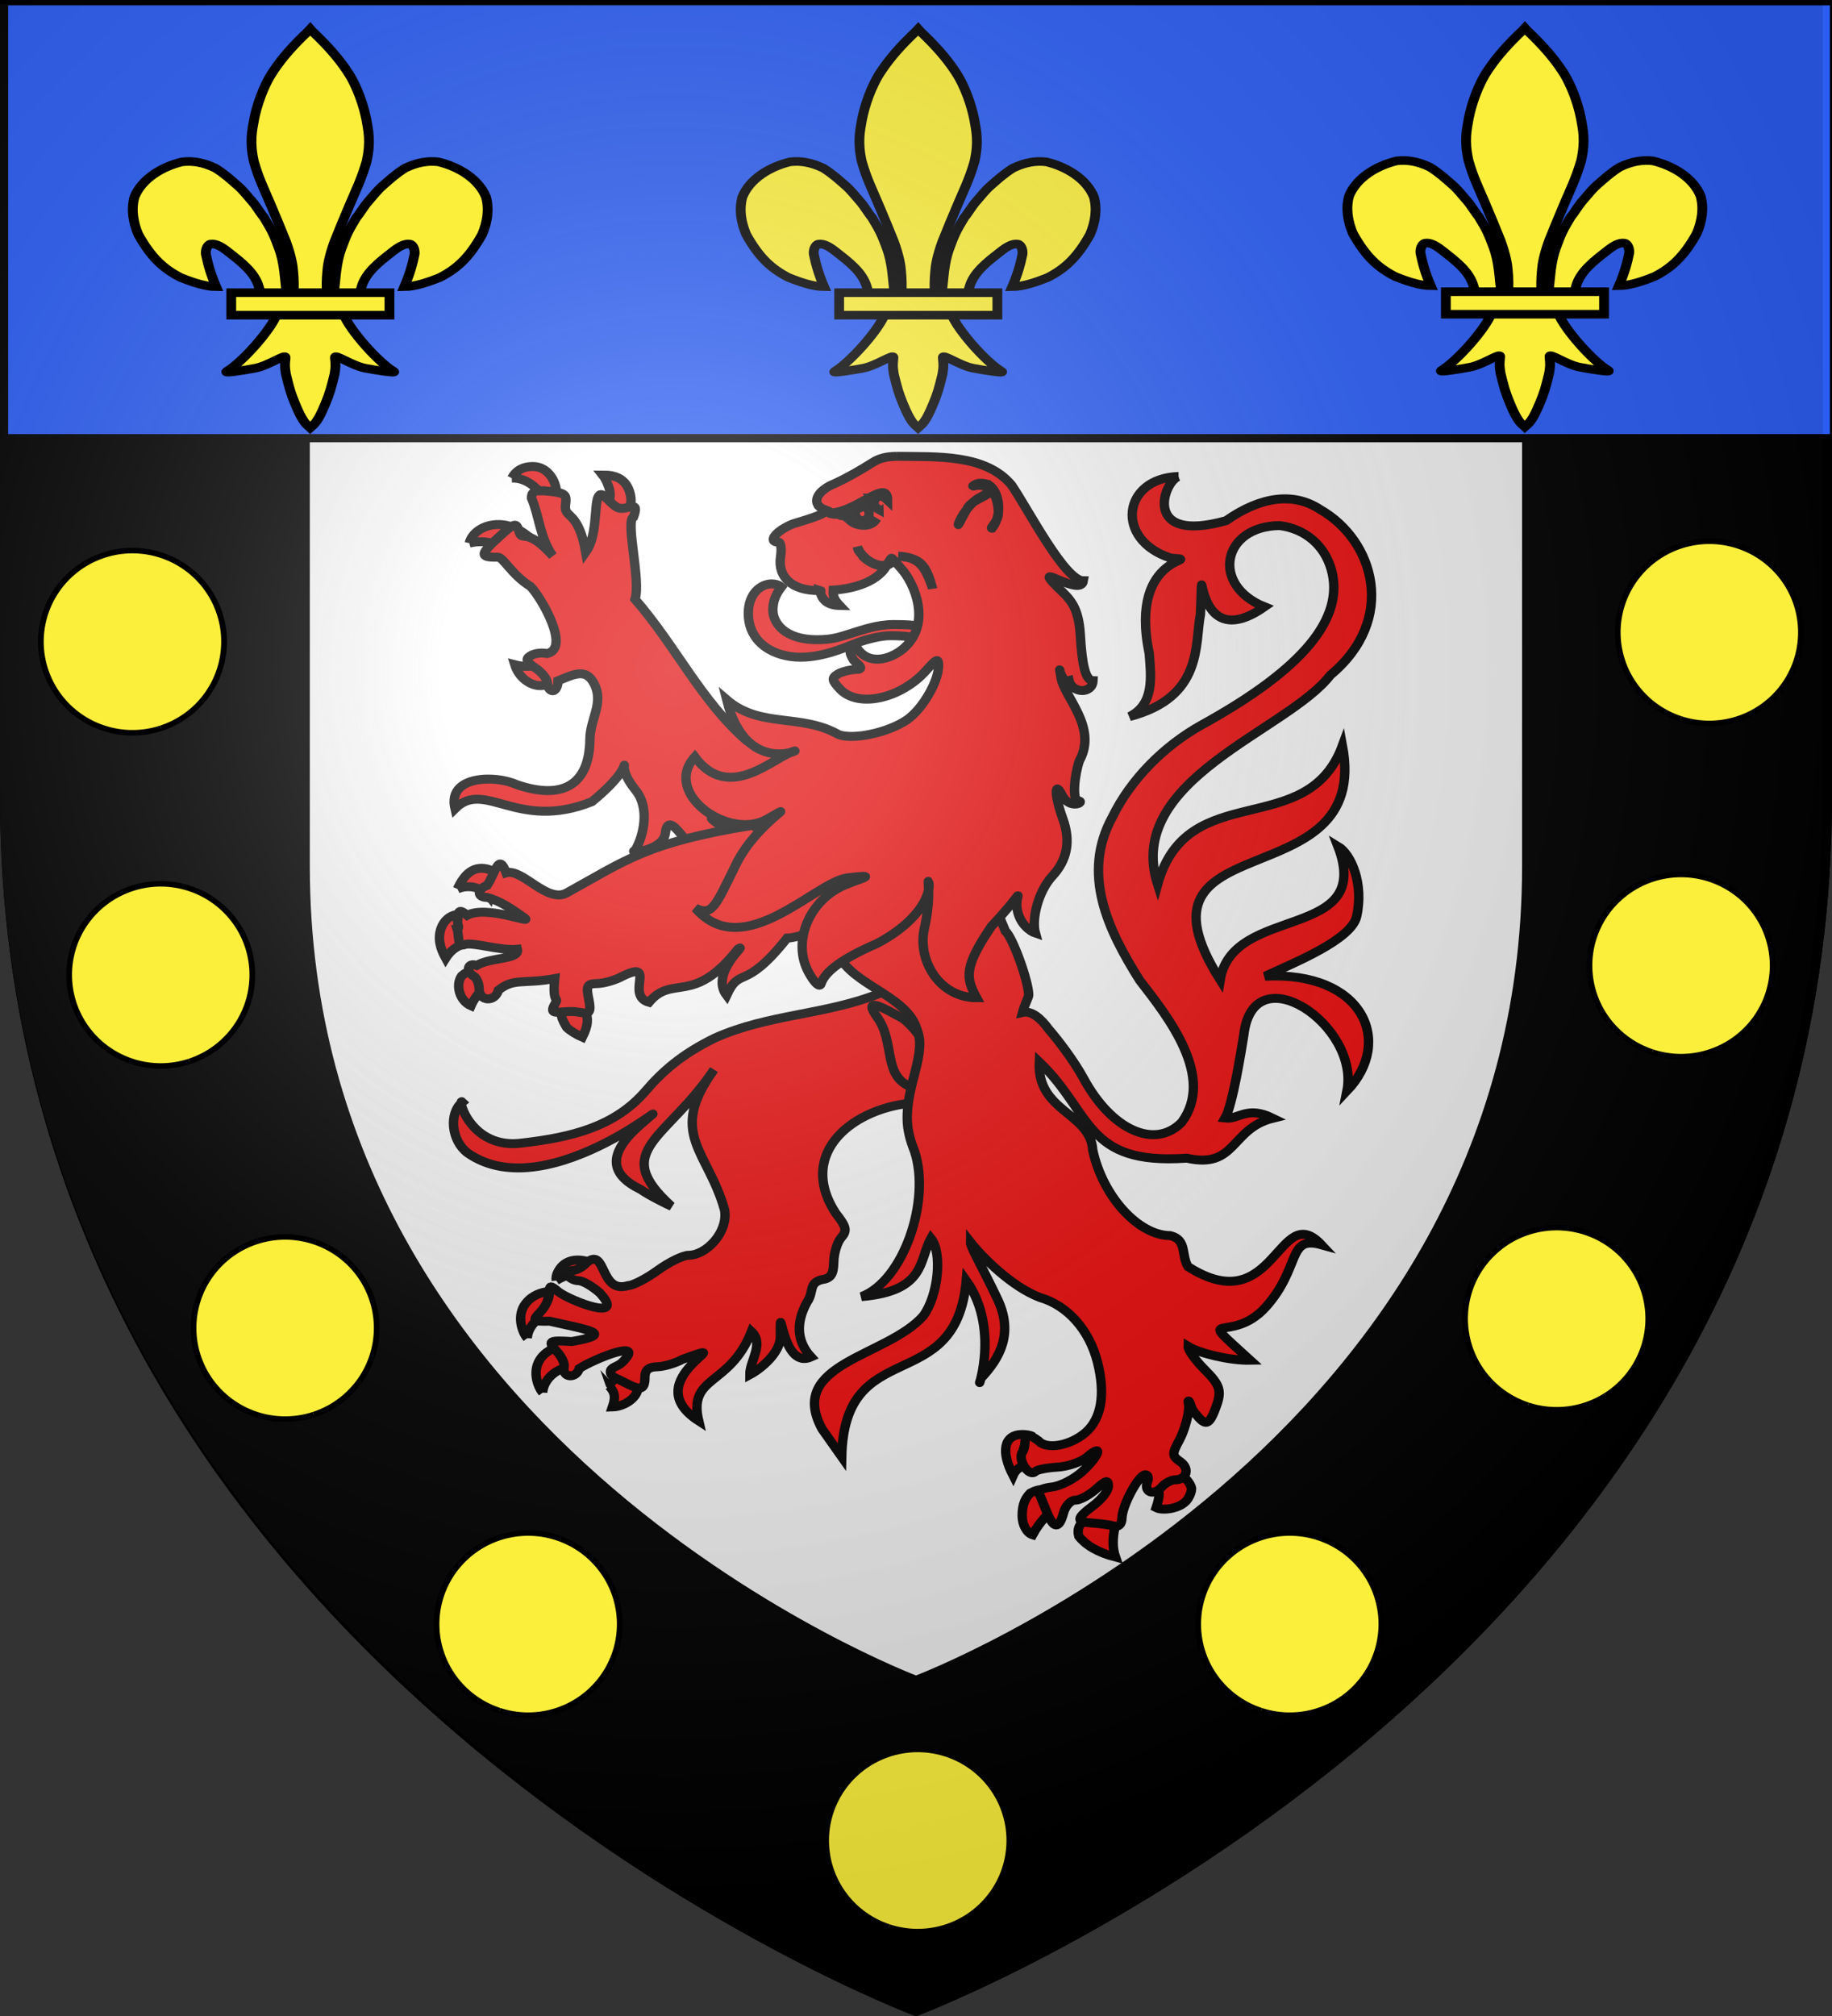 <svg xmlns="http://www.w3.org/2000/svg" xmlns:xlink="http://www.w3.org/1999/xlink" height="660" width="600" version="1.0"><rect width="100%" height="100%" fill="#333333" stroke="none"/><defs><radialGradient xlink:href="#a" id="f" gradientUnits="userSpaceOnUse" gradientTransform="matrix(1.353 0 0 1.349 -77.63 -85.747)" cx="221.445" cy="226.331" fx="221.445" fy="226.331" r="300"/><radialGradient r="300" fy="226.331" fx="221.445" cy="226.331" cx="221.445" gradientTransform="matrix(1.353 0 0 1.349 -77.63 -85.747)" gradientUnits="userSpaceOnUse" id="g" xlink:href="#e"/><linearGradient id="a"><stop style="stop-color:white;stop-opacity:.314" offset="0"/><stop offset=".19" style="stop-color:white;stop-opacity:.251"/><stop style="stop-color:#6b6b6b;stop-opacity:.125" offset=".6"/><stop style="stop-color:black;stop-opacity:.125" offset="1"/></linearGradient><linearGradient id="e"><stop offset="0" style="stop-color:white;stop-opacity:.314"/><stop style="stop-color:white;stop-opacity:.251" offset=".19"/><stop offset=".6" style="stop-color:#6b6b6b;stop-opacity:.125"/><stop offset="1" style="stop-color:black;stop-opacity:.125"/></linearGradient><g id="c"><path transform="rotate(18 3.157 -.5)" d="M0 0v1h.5L0 0z" id="b"/><use height="540" width="810" transform="scale(-1 1)" xlink:href="#b"/></g><g id="d"><use height="540" width="810" transform="rotate(72)" xlink:href="#c"/><use height="540" width="810" transform="rotate(144)" xlink:href="#c"/></g></defs><g style="display:inline"><path style="fill:#fff;fill-opacity:1;fill-rule:evenodd;stroke:none;stroke-width:1px;stroke-linecap:butt;stroke-linejoin:miter;stroke-opacity:1" d="M300 658.5s298.5-112.32 298.5-397.772V2.176H1.5v258.552C1.5 546.18 300 658.5 300 658.5z"/></g><g style="display:inline"><path d="M300 658.5s298.5-112.32 298.5-397.772V2.176H1.5v258.552C1.5 546.18 300 658.5 300 658.5z" style="opacity:1;fill:url(#f);fill-opacity:1;fill-rule:evenodd;stroke:none;stroke-width:1px;stroke-linecap:butt;stroke-linejoin:miter;stroke-opacity:1"/></g><g style="display:inline"><path d="M300 658.5S1.5 546.18 1.5 260.728V2.176h597v258.552C598.5 546.18 300 658.5 300 658.5z" style="opacity:1;fill:none;fill-opacity:1;fill-rule:evenodd;stroke:#000;stroke-width:3;stroke-linecap:butt;stroke-linejoin:miter;stroke-miterlimit:4;stroke-dasharray:none;stroke-opacity:1"/></g><path style="fill:#000;fill-opacity:1;fill-rule:evenodd;stroke:#000;stroke-width:3;stroke-linecap:butt;stroke-linejoin:miter;stroke-miterlimit:4;stroke-dasharray:none;stroke-opacity:1;display:inline" d="M1.5 2.187V260.72C1.5 546.17 300 658.5 300 658.5s298.5-112.33 298.5-397.781V2.187H1.5zm98.469 108.157H500v173.25c0 191.277-200 266.531-200 266.531S99.969 474.871 99.969 283.594v-173.25z"/><path style="fill:#fcef3c;fill-opacity:1;stroke:#000;stroke-width:3;stroke-miterlimit:4;stroke-dasharray:none;stroke-opacity:1" d="M960.247 127.106a39.845 40.967 0 1 1 .065.022" transform="translate(-670.726 -29.194)"/><path style="fill:#fcef3c;fill-opacity:1;stroke:#000;stroke-width:3;stroke-miterlimit:4;stroke-dasharray:none;stroke-opacity:1" d="M960.247 127.106a39.845 40.967 0 1 1 .065.022" transform="translate(-914.744 -26.878)"/><path style="fill:#fcef3c;fill-opacity:1;stroke:#000;stroke-width:2.5;stroke-miterlimit:4;stroke-dasharray:none;stroke-opacity:1" d="M960.247 127.106a39.845 40.967 0 1 1 .065.022" transform="translate(-428.36 -25.756)"/><path style="fill:#fcef3c;fill-opacity:1;stroke:#000;stroke-width:2.5;stroke-miterlimit:4;stroke-dasharray:none;stroke-opacity:1" id="h" d="M960.247 127.106a39.845 40.967 0 1 1 .065.022" transform="matrix(.753 0 0 .728 -431.905 538.341)"/><g style="fill:#e20909;stroke:#000;stroke-width:4.393;stroke-miterlimit:4;stroke-dasharray:none;stroke-opacity:1"><path d="M691.985 447.176c-2.675-3.377-5.029-11.313-.734-17.046 3.163-4.22 7.444-5.496 11.002-5.953-1.194 4.881-.21 7.977.623 10.802-5.725 1.208-10.621 6.607-10.89 12.197M698.335 392.162c-.153-1.266-.044-3.225 1.682-5.799 3.778-5.637 11.159-5.055 16.598-1.986-1.433 1.459-3.57 4.508-3.927 6.787-4.76-3.258-9.715-2.048-14.353.998M684.759 420.452c-2.675-3.377-5.03-11.313-.734-17.046 3.162-4.22 7.444-5.496 11.002-5.953-1.194 4.88-.21 7.977.623 10.802-5.725 1.208-10.622 6.607-10.891 12.197M730.018 438.404c-4.189 0-6.872 5.607-6.883 5.562 2.274 2.52 3.342 4.819 1.564 10.23 5.984-.188 12.491-5.123 11.878-10.23 0 0-2.333-5.562-6.559-5.562" style="fill:#e20909;fill-opacity:1;stroke:#000;stroke-width:4.393;stroke-miterlimit:4;stroke-dasharray:none;stroke-opacity:1;display:inline" transform="matrix(.699 0 0 .667 -305.967 157.66)"/><path d="M863.669 245.919c-2.92.188-6.805 1.772-13.45 5.147-25.3 10.75-52.587 10.246-77.584 22.07-15.625 7.963-24.708 16.56-32.38 25.925-14.372 17.54-34.557 22.75-57.693 25.564-24.614 3.611-30.896-22.974-28.17-20.062-6.526 5.433-5.206 18.946 2.41 24.955 38.918 28.634 106.724-37.26 81.238-14.115-16.13 14.648-14.56 24.725 0 32.13 3.627 2.78 13.574 7.874 14.227 8.11-29.042-27.605-2.213-32.286 19.979-66.989-21.905 31.773-2.793 39.603 4.975 68.86 1.794 10.845-8.516 22.226-16.87 22.226-2.554 0-9.084 3.33-14.459 7.409s-11.633 7.448-13.916 7.486c-13.453 4.317-10.067-19.498-19.512-11.152-1.691 2.044-4.643 3.744-6.608 3.744-1.966 0-2.867 1.123-2.022 2.495.846 1.373 3.075 2.496 4.976 2.496 1.9 0 6.385 2.69 9.95 6.004 12.745 14.602-13.444 4.062-19.28-.467-3.942-3.45-4.353-3.426-4.353.701 0 2.507-1.918 6.597-4.198 9.125-3.95 4.378-3.745 4.655 4.354 4.523 17.155 4.13 31.691 6.134 10.34 9.982-10.794-.711-11.55-.204-7.075 4.757 2.321 2.573 3.897 6.082 3.498 7.798-1.208 5.196 5.724 5.884 7.075.702 7.69-5.136 31.66-15.033 20.135-3.041-2.246 2.328-5.676 2.359-5.52 4.757.155 2.398 2.662 2.917 6.141 4.835 7.495 4.13 10.029 4.696 10.029-2.418 0-3.333 1.745-4.93 5.597-4.99 3.079-.05 8.396-1.627 11.817-3.588 30.871-11.79-22.526 9.63 7.774 30.18-5.066-22.603 14.437-16.622 24.721-43.905 6.084 6.01-.824 14.394-.777 21.211 5.602-3.123 13.929-10.69 14.304-18.092-.12-23.666.098 16.083 14.382 9.358-6.114-6.93-7.626-16.003-1.866-26.904 3.387-5.105.6-9.151 6.686-10.996 4.46-.635 5.71-2.472 5.83-8.735.084-4.35 1.657-9.705 3.499-11.931 2.865-3.463 2.476-5.237-2.643-12.088-18.542-30.058 9.024-52.25 37.626-54.121 12.505 0 12.957-.235 9.018-4.601-5.124-5.68-5.287-10.012-.389-15.441 4.54-5.032.628-13.097-7.774-26.749-4.878-7.927-6.102-6.063-6.219-8.11-.116-2.047 3.947.13 5.753-.078 5.26-.605 5.448-.301 1.01-2.886-1.415-.824-2.834-1.204-4.586-1.091z" style="fill:#e20909;fill-opacity:1;stroke:#000;stroke-width:4.393;stroke-miterlimit:4;stroke-dasharray:none;stroke-opacity:1;display:inline" transform="matrix(.699 0 0 .667 -305.967 157.66)"/><path d="M848.775 262.974c8.57 12.486 2.244 29.33 16.547 34.454 6.048 2.168 6.533-8.683 5.024-22.12-1.952-4.098-7.756-11.054-10.863-12.52-3.108-1.465-19.277-12.3-10.708.185zM867.666 70.827c-2.291-.367-4.987-.663-11.219-.663-7.712 0-14.75 2.703-20.108 4.416-5.37 1.717-8.373 3.039-15.926 3.039-14.79 0-20.56-8.082-20.56-14.594 0-4.28 1.355-7.718 3.955-11.256-1.221-1.105-2.903-1.557-4.516-1.557-5.088 0-10.936 4.787-10.936 14.406 0 14.761 12.313 21.593 24.441 21.593 11.111 0 21.707-5.17 26.426-7.031 4.733-1.845 11.35-3.538 15.481-3.538 7.404 0 10.098.607 13.385 1.465.06-.387.136-1.122.136-1.752 0-1.977-.249-3.295-.56-4.528M722.88 2.463c-.842-2.374-1.596-4.16-2.765-5.692 6.036-.05 10.405 1.992 12.344 7.464 1.882 5.314.645 9.179-1.678 11.887-3.257-2.67-5.504-3.888-8.496-4.391 1.704-3.132 1.566-6.526.595-9.268M677.474-1.688c2.253-4.065 5.586-5.714 9.884-5.714 6.446 0 10.427 6.02 11.07 11.886-2.996.156-4.849.835-6.723 2.1-2.433-3.617-7.822-8.696-14.23-8.272M657.601 30.201c1.15-4.91 6.595-9.222 13.85-9.116 5.823.085 10.362 3.027 13.085 5.18-5.581 1.123-9.048 4.067-10.464 6.767-3.814-2.678-9.643-4.59-16.47-2.83M693.501 87.972c1.696 2.623 2.58 4.252 7.765 6.9-1.792 2.07-7.268 6.405-12.633 5.02-4.098-1.056-8.087-4.604-9.702-10 7.125 1.928 11.224.017 14.57-1.92" style="fill:#e20909;fill-opacity:1;stroke:#000;stroke-width:4.393;stroke-miterlimit:4;stroke-dasharray:none;stroke-opacity:1;display:inline" transform="matrix(.699 0 0 .667 -305.967 157.66)"/><path d="M691.113 4.491c-3.397.022-4.353 1.071-4.353 3.588 3.595 8.784 3.91 19.505 9.95 28.386-12.735-14.85-14.279-6.327-15.858-12.166-1.165-4.306-1.992-4.083-8.94 2.496-9.304 8.808-9.742 10.483-1.089 10.294 2.828-.062 6.336 8.44 15.495 14.407 4.98 5.393 18.969 30.431 7.672 32.93-2.334-.613-5.757-.152-7.619 1.013-2.67 1.672-2.16 2.964 2.255 6.083 3.078 2.175 5.597 5.506 5.597 7.487 0 1.98 1.12 3.665 2.488 3.665 1.368 0 2.487-2.211 2.487-4.913 7.49-3.145 13.132-6.503 17.026 1.715 4.465 9.426-2.004 16.916-2.1 27.061-.206 22.048-12.477 30.07-34.438 22.148-9.71-4.694-32.524-4.585-28.764 11.853 13.966-14.59 29.205 11.27 64.133-3.423 26.584-22.815 7.094-22.859 20.41-5.748 6.703 8.614 4.057 21.84-.093 29.618-4.533 1.717 13.107.576 14.125-8.515.65-5.816 3.144-4.887 7.23.546 3.85 5.122 4.603 4.258 14.692 2.262 6.173-1.222 10.418-1.034 10.65-3.198.234-2.164-1.285 1.55-9.717-5.459-10.91-9.069 52.366 32.623 58.918-2.627 3.955-21.415-8.206-28.902-36.684-33.324-.31-1.774.48 1.918-7.308-3.743-21.209-19.519-33.218-46.63-52.008-69.172 2.826-9.065-4.679-38.76-.7-40.396 3.232-9.48-3.536-2.257-7.774-4.757-4.238-2.5-7.27-9.167-8.94-4.757s-.318 18.987-5.675 26.826c-3.529-21.064-10.31-16.295-9.484-23.161.603-5.016.274-5.819-7.308-6.707-1.725-.202-3.143-.319-4.276-.312zM652.57 212.453c-4.071.236-6.996 3.236-8.204 6.893-1.635 4.954-.408 9.728 2.176 14.6 2.957-4.933 6.476-6.32 8.5-6.843 2.438-3.4 2.797-11.87-2.471-14.65M652.068 199.94c.562-1.3 1.511-3.348 2.954-5.331 5.06-6.958 11.572-5.431 17.13-1.318-2.898 3.586-4.43 6.943-5.152 10.35-2.642-3.486-8.626-6.502-14.932-3.702M661.308 240.925c-3.502-1.806-6.331.869-7.324 1.748-2.954 4.547-.884 12.224 4.399 14.62 1.288-3.13 3.49-6.134 5.446-7.98.69-3.86-.002-7.089-2.521-8.388M703.288 257.245c-4.826 2.453-1.755 7.643-.031 10.67 1.574 1.634 4.74 3.652 7.312 4.81 2.994-6.306 2.642-8.915 1.645-12.62-3.05-3.32-6.095-4.298-8.926-2.86M924.746 494.841c-1.123.2-2.708.713-4.293 1.645-2.124 2.259-3.797 5.175-3.797 11.056 0 4.644 2.263 8.582 4.885 9.41 3.504-6.705 7.243-10.216 9.141-11.66 1.797-5.8-.38-11.438-5.936-10.45M948.422 509.444c3.856-.573 7.567 1.012 11.622 4.075-1.005 5.082-1.14 9.97.338 14.373-8.25-2.23-14.174-5.991-17.217-10.284-.88-3.325.167-7.407 5.257-8.164M980.027 493.18c.93 2.137 1.304 4.574-.58 10.452 2.86 1.582 10.888.651 14.304-3.551.717-.883 2.143-3.311 2.28-5.83-.386-2.135-2.177-4.45-3.666-5.668-1.919-1.57-8.2-1.317-12.338 4.598M921.784 468.764c-1.087-.607-3.147-1.063-4.988-1.063-8.951 0-10.095 8.657-4.4 20.117 1.273-3.071 3.282-4.158 5.52-4.804-2.356-5.402-.46-12.09 3.868-14.25" style="fill:#e20909;fill-opacity:1;stroke:#000;stroke-width:4.393;stroke-miterlimit:4;stroke-dasharray:none;stroke-opacity:1;display:inline" transform="matrix(.699 0 0 .667 -305.967 157.66)"/><path d="M989.91-2.503c-26.345.829-30.022 31.212-3.627 40.033 17.219 1.62-20.144-3.693-10.108 46.764.888 11.65 2.46 24.954-9.198 31.038 34.647-9.533 30.469-35.555 33.195-50.222 1.94-41.477-5.421 22.4 29.995-3.641-25.27-10.66-19.759-39.613 7.165-39.875 11.868 1.597 20.845 9.544 24.1 21.368 6.61 24.017-13.164 49.001-60.327 76.269-18.23 10.54-33.663 27.148-42.135 45.309-14.67 27.996-2.219 55.375 12.75 80.246 13.715 18.504 35.391 47.453 19.668 69.718-12.514 13.362-32.803 3.891-45.945-21.523-4.569-8.835-12.335-19.405-16.403-24.254-3.286-4.797-7.816-9.242-12.206-8.188.97-3.878 2.877-7.51 2.877-8.5 0-6.707-7.624-28.637-10.884-31.35-12.561-30.605-4.023-27.132-35.038-36.992-4.61 1.116-21.938 20.818-31.896 25.453-5.734 2.669-5.961 23.545-9.796 25.966 9.034 13.304 31.221 18.31 35.372 34.157 1.876 4.95 1.547 10.595-1.244 21.524-4.765 18.658-4.364 26.367 0 37.9 7.727 24.436-5.337 63.747-24.877 71.356 30.344-2.746 26.89-18 32.574-28.62 5.46 7.08 3.43 28.155-3.654 38.134-16.996 20.099-64.098 23.125-47.375 55.439l9.204 13.656c1.216-60.668 53.419-28.583 58.383-86.485 17.116 25.3 3.142 59.178 6.92 47.882 8.965-9.994 15.256-22.14 7.704-38.794-7.552-16.654-12.734-25.553-12.68-27.96 5.46 7.3 19.221 21.807 32.495 27.138 13.044 3.92 23.25 15.99 27.054 31.896 3.745 15.661 1.783 27.658-5.597 34.391-7.086 6.465-18.327 8.573-22 4.133-8.994-6.841-4.896.349-7.415 5.216-2.851 3.447 2.72 12.985 5.937 9.757.864-.866 5.501-1.81 10.34-2.105 4.838-.295 11.103-2.508 13.838-4.991 7.789-7.071 5.786-.557-2.177 7.096-3.914 3.762-10.35 7.22-14.304 7.643-3.954.423-6.732 1.744-6.142 2.963.59 1.22 2.234 5.35 3.654 9.124 3.21 8.53 5.899 8.741 7.93.624.858-3.431 3.361-6.238 5.519-6.238s6.55-2.475 9.718-5.46c4.687-4.417 5.752-4.657 5.752-1.403 0 2.198-3.078 6.39-6.84 9.358-8.443 6.662-8.548 8.168-.623 8.734 3.42.245 7.899.842 9.951 1.404 2.383.652 3.787-.712 3.887-3.9.198-6.34 7.864-21.211 10.961-21.211 1.29 0 1.746 1.511 1.011 3.431-1.938 5.066 2.92 7.094 6.53 2.73 1.691-2.044 4.57-3.665 6.375-3.665 5.5 0 7.037-5.553 2.488-8.89-3.955-2.901-3.993-3.771-.389-10.763 2.15-4.17 3.664-10.225 4.12-13.335.705-4.803-.563-5.673.156-5.693.719-.02.84 3.165 2.72 5.615 4.684 6.104 6.418 7.107 9.407-.78 3.671-9.685 3.133-12.155-4.975-20.666-4.105-4.308-7.457-9.267-7.386-10.995 5.543 3.543 19.744 7.001 29.109 6.809-27.618-26.422-9.238-6.764 7.336-26.206 16.574-19.441 9.844-35.21 26.01-30.465-20.154-22.58-21.698 38.01-62.532 10.713-3.285-5.813-.356-13.107-8.24-15.207-14.993-.025-31.716-19.255-36.383-41.955-1.066-18.401-26.279-18.89-25.033-43.282 25.07 25.07 21.08 50.74 69.098 47.216 23.286 5.49 20.456-14.481 40.32-19.61-12.245-6.292-15.835.74-22.348-.077 3.483-6.28 7.556-33.109 8.76-40.937 4.453-39.97 54.432-4.612 48.323 27.6 22.126-24.36 7.335-58.839-38.39-56.27 14.067-6.818 40.504-17.942 42.928-29.403 3.447-16.293-2.705-30.603-8.788-34.395 17.193 46.818-49.38 28.173-55.163 65.596-47.424-78.424 71.068-38.424 57.292-114.987-16.527 47.026-72.637 15.396-86.603 68.08-15.787-51.532 60.998-75.366 80.975-102.717 31.397-27.339 20.554-66.097-4.789-81.248-12.273-8.545-27.748-6.567-44.079 5.459-39.64 11.639-29.349-19.356-22.311-21.68zM790.48 168.679c-49.803 8.454-59.55 17.256-86.898 33.019-9.29 5.876-21.091-12.055-28.701-9.661-3.565-10.244-4.987.048-8.925 6.151-4.83 1.86-4.83 5.927 0 5.927 6.716 1.874 12.377 6.302 17.414 9.982 4.887 3.571-17.594-6.397-26.743-1.216-3.952-3.545-4.353-1.747-4.353 1.84-.647 2.578 1.231 4.505-.389 4.757 1.086 3.442-.047 9.279 3.498 7.799 3.545-1.48 16.712 3.129 24.744 2.286 1.172 5.201-12.245 3.687-19.069 7.93-4.235-1.63-5.332 2.816-1.321 5.303 1.368.848 2.487 3.652 2.487 6.316 0 6.068 7.458 6.532 9.018.546 7.368-6.144 11.454-2.896 26.39-5.704-1.261 13.524 2.356 8.338.042 12.567-3.06 5.594 1.397 3.562 7.774 3.587 6.378.026 10.043 3.799 8.163-5.927-1.337-6.703-.876-7.72 3.965-7.798 3.044-.049 8.396-1.626 11.816-3.587 16.357-8.439 1.048 9.468 12.414 12.793 11.11-13.952 20.63 1.955 41.694-26.129 5.507-3.674-13.444 11.483-5.338 22.696 6.48-14.661 8.171-1.387 28.349-28.077 5.498 0 27.826-7.586 30.184-18.606l19.215-29.506c-2.977-23.802-41.87 12.378-65.43-7.288z" style="fill:#e20909;fill-opacity:1;stroke:#000;stroke-width:4.393;stroke-miterlimit:4;stroke-dasharray:none;stroke-opacity:1;display:inline" transform="matrix(.699 0 0 .667 -305.967 157.66)"/><path d="M857.958-12.399c-5.353.091-8.332 1.033-11.506 3.12-5.73 3.771-11.255 7.147-17.413 10.137-9.133 3.828-11.56 10.4-4.743 13.024-.917 1.357 2.41 1.447-15.004 6.862-7.926 3.323-12.237 8.969-6.84 8.969 1.13 0 1.592 3.193 1.01 7.174-1.485 10.152 5.62 16.656 17.802 16.611.072 0 .378.027.622.078-.004-.026.005-.052 0-.078.93.309.495.18 0 .078.713 4.156 3.286 7.127 9.252 7.253-2.221-2.454-3.251-4.316-3.032-7.565 9.315-.572 21.919-4.027 25.81-13.57 2.131-2.679.266-3.778 6.219 3.198 6.092 7.14 14.4 27.194.622 39.304-6.008 5.17-16.767 8.613-22.156-1.637-4.507 1.604-1.805 5.382-.933 7.096 1.026 1.317 4.793 3.682 2.565 4.445-3.42.042-7.875 1.072-9.873 2.34-3.109 1.973-2.96 3.085 1.01 7.486 8.46 9.377 28.668 4.656 40.504-9.436 4.705-5.602 5.587-5.915 5.597-2.027.02 7.683-7.652 21.374-14.849 26.514-8.67 6.194-24.803 9.877-31.873 7.253-17.879-10.634-36.805-2.992-52.553-17.157 9.705 40.986 40.523 20.993 29.7 25.98-10.307 4.747-29.481 23.41-44.626 2.095-15.397 17.77 15.85 41.088 33.662 30.648 17.569-10.298-4.542 1.196-14.305 21.991-9.762 20.796-11.19 25.615-19.046 21.602 22.526 27.286 56.205-13.041 71.288-14.895 15.084-1.853 6.57.086-1.088 3.431-17.044 7.445-25.174 28.104-17.025 43.282 2.771 5.162 5.044 7.256 5.675 5.225 1.897-6.109 10.283-12.449 26.12-19.652 22.488-12.515 25.244-26.45 24.333-29.868-.929-3.486 1.45 6.36-2.021 22.225-3.486 15.931 7.15 34.195 24.43 34.195-5.042-9.76-6.044-14.988 6.977-35.053 17.664-19.836 10.975-16.937 11.943-9.037.969 7.9 6.448 11.65 8.636 12.404-1.82-6.704 1.203-20.355 7.952-28.01 6.748-7.654 8.823-16.839 4.898-28.152-3.926-11.314-4.033-19.2-.39-11.62 3.645 7.58 11.336 3.177 7.544 2.823-2.887-.27-1.634-12.86.62-19.668 8.677-16.52-7.251-31.278-8.63-40.941-1.378-9.664-.59 3.005 3.81 1.637 1.405 6.285 10.876 6.656 11.183.011-3.657-.116-5.141-8.372-5.921-22.225-.78-13.854-4.542-17.649-10.704-23.64-12.995-13.736 10.832 5.327 12.116-3.16-8.692.002-25.972-35.268-33.65-46.985-12.228-15.405-35.388-13.8-53.719-14.115z" style="fill:#e20909;fill-opacity:1;stroke:#000;stroke-width:4.393;stroke-miterlimit:4;stroke-dasharray:none;stroke-opacity:1;display:inline" transform="matrix(.699 0 0 .667 -305.967 157.66)"/><g style="fill:#e20909;fill-opacity:1;stroke:#000;stroke-width:2.789;stroke-miterlimit:4;stroke-dasharray:none;stroke-opacity:1;display:inline"><path style="fill:#e20909;fill-opacity:1;stroke:#000;stroke-width:2.789;stroke-miterlimit:4;stroke-dasharray:none;stroke-opacity:1" d="M282.318 48.94c-7.944 5.834-9.598 2.366-9.878 5.248.063.298.542.267 1.189.079.237.57 1.035.808 1.734 1.63 1.815 1.76 6.37 2.417 7.991-.617-1.776 2.413-6.832 2.27-9.452-1.092 1.845-.607 3.875-1.8 3.24-1.465-.825.435.293 4.127 2.604 3.104 1.555-.688 1.598-2.433.88-3.567 1.76-2.6 1.46-.804 3.371.258 0 0-.058-1.714-.039-1.709-.69-.075-1.002-1.869-1.64-1.87zM316.991 44.93c3.243 2.267 3.939 9.4.894 13.356-.934.128 1.984-2.106 1.883-4.826-.193-5.206-1.908-6.913-2.466-6.372-1.654 1.602-5.456 2.624-6.768 4.91-1.311 2.287-2.973 5.946-2.735 5.05.617-2.314 3.667-6.649 5.819-7.923 3.253-1.927 5.673-3.16 1.55-4.024-2.145-.45-3.872.672-2.623-.178 1.188-.809 2.914-.69 4.446.008zM300.046 76.84c-1.897-6.846-3.232-9.345-10.259-9.868 6.281.204 8.116 3.344 10.259 9.869z" transform="matrix(1.094 0 0 1.057 -22.838 111.314)"/><path style="fill:#e20909;fill-opacity:1;stroke:#000;stroke-width:2.789;stroke-miterlimit:4;stroke-dasharray:none;stroke-opacity:1" d="M275.787 52.908c8.41-2.493 7.266-6.742 10.823-3.275.018-7.148-9.952 4.342-17.585 3.907.924.684 5.188.625 6.762-.632zM279.243 67.068c1.9 2.025 6.244 4.319 8.62 1.78-2.653 2.583-8.473-.138-10.29-4.697.14 1.385.95 1.607 1.67 2.917z" transform="matrix(1.094 0 0 1.057 -22.838 111.314)"/></g></g><path style="fill:#2b5df2;fill-opacity:1;stroke:#000;stroke-width:2.675;stroke-miterlimit:4;stroke-dasharray:none;stroke-opacity:1;display:inline" d="M1.338.416h599.319v143.041H1.338z"/><g style="stroke-width:19.687;stroke-miterlimit:4;stroke-dasharray:none;display:inline"><g style="fill:#fcef3c;fill-opacity:1;stroke:#000;stroke-width:19.687;stroke-miterlimit:4;stroke-dasharray:none;stroke-opacity:1" id="l"><path style="fill:#fcef3c;fill-opacity:1;fill-rule:evenodd;stroke:#000;stroke-width:19.687;stroke-linecap:butt;stroke-linejoin:miter;stroke-miterlimit:4;stroke-dasharray:none;stroke-opacity:1" d="M350.523 657.372c-3.86-35.462-4.154-69.071-15.272-103.348-9.492-29.266-12.63-38.352-30.018-70.76-5.497-6.824-15.718-26.458-23.755-36.739-13.017-16.65-17.258-24.548-31.228-38.27-11.446-11.241-23.904-24.688-42.97-38.203-25.29-13.652-45.966-16.93-66.664-14.256-41.136 11.32-80.946 39.005-95.708 80.409-6.915 28.444-2.646 58.197 7.71 85.87 25.878 52.776 50.113 78.127 85.107 98.606 20.313 9.213 48.646 20.885 71.212 21.009-10.195-26.964-16.177-49.876-20.61-74.833-.867-9.04 2.628-21.432 9.486-22.729 10.519-1.988 22.731 6.04 36.01 18.37 25.698 22.9 53.24 46.505 61.382 80.931 1.653 4.536 1.19 9.778 3.036 14.24" transform="matrix(.163 0 0 .143 235.82 2.106)"/><path style="fill:#fcef3c;fill-opacity:1;fill-rule:nonzero;stroke:#000;stroke-width:19.687;stroke-linecap:butt;stroke-linejoin:miter;stroke-miterlimit:4;stroke-dasharray:none;stroke-opacity:1" d="M393.626 57.12c-28.374 30.59-50.874 58.882-69.219 90.125-21.107 35.026-34.068 81.872-39.062 111.156-3.866 24.979-9.577 51.065-.5 96.75 9.67 38.802 21.657 65.923 32.625 95.563 12.675 34.225 21.806 58.8 31.906 87.875 10.915 33.994 13.6 56.054 14.25 66.156 1.882 20.958 1.775 37.93 1.031 52.625h66.781c-.744-14.695-.85-31.667 1.032-52.625.65-10.102 3.335-32.162 14.25-66.156 10.1-29.075 19.23-53.65 31.906-87.875 10.967-29.64 22.955-56.761 32.625-95.563 9.076-45.685 3.366-71.771-.5-96.75-4.995-29.284-17.956-76.13-39.063-111.156-18.27-31.115-40.664-59.305-68.875-89.75l-4.64-5.918-4.547 5.543z" transform="matrix(.163 0 0 .143 235.82 2.106)"/><path style="fill:#fcef3c;fill-opacity:1;fill-rule:evenodd;stroke:#000;stroke-width:19.687;stroke-linecap:butt;stroke-linejoin:miter;stroke-miterlimit:4;stroke-dasharray:none;stroke-opacity:1" d="M331.345 704.401c-13.962 39.13-70.889 110.792-101.125 131.22-7.843 5.297 37.486-3.052 57.78-7.5 26.62-5.835 61.218-34.198 60.407-24.188-1.683 20.772-1.403 20.429.875 38.312 7.11 32.683 9.222 42.056 18.188 66.875 4.23 11.713 7.849 20.769 10.218 25.813 4.158 8.85 8.937 19.094 17.125 26.468l3.182 3.388 3.287-3.388c8.022-7.427 12.912-17.214 17.125-26.468 2.31-5.072 5.988-14.1 10.219-25.813 8.965-24.819 11.108-34.192 18.219-66.875 2.277-17.883 2.527-17.54.843-38.312-.81-10.01 33.788 18.353 60.407 24.187 20.295 4.449 65.623 12.798 57.78 7.5-30.236-20.427-87.131-92.089-101.093-131.219H331.345zM445.575 657.372c3.861-35.462 4.154-69.071 15.272-103.348 9.492-29.266 12.63-38.352 30.018-70.76 5.497-6.824 15.719-26.458 23.756-36.739 13.016-16.65 17.257-24.548 31.227-38.27 11.446-11.241 23.904-24.688 42.97-38.203 25.29-13.652 45.966-16.93 66.664-14.256 41.137 11.32 80.946 39.005 95.708 80.409 6.915 28.444 2.646 58.197-7.71 85.87-25.877 52.776-50.113 78.127-85.107 98.606-20.313 9.213-48.646 20.885-71.212 21.009 10.195-26.964 16.177-49.876 20.61-74.833.867-9.04-2.628-21.432-9.485-22.729-10.52-1.988-22.732 6.04-36.01 18.37-25.7 22.9-53.241 46.505-61.383 80.931-1.653 4.536-1.19 9.778-3.036 14.24" transform="matrix(.163 0 0 .143 235.82 2.106)"/><path style="fill:#fcef3c;fill-opacity:1;stroke:#000;stroke-width:19.687;stroke-miterlimit:4;stroke-dasharray:none;stroke-opacity:1" d="M239.352 655.379H557.24v51.503H239.352z" transform="matrix(.163 0 0 .143 235.82 2.106)"/></g></g><path style="fill:url(#g);fill-opacity:1;fill-rule:evenodd;stroke:none" d="M300 658.5s298.5-112.32 298.5-397.772V2.176H1.5v258.552C1.5 546.18 300 658.5 300 658.5z" transform="translate(-1.5 -.728)"/><use xlink:href="#h" transform="translate(-127.591 -70.85)" width="600" height="660"/><use xlink:href="#h" transform="translate(121.85 -70.85)" width="600" height="660"/><use x="0" y="0" xlink:href="#h" id="i" transform="translate(209.26 -170.835)" width="600" height="660"/><use x="0" y="0" xlink:href="#h" id="j" transform="translate(250 -286.442)" width="600" height="660"/><use x="0" y="0" xlink:href="#h" id="k" transform="translate(259.26 -395.533)" width="600" height="660"/><use xlink:href="#i" transform="matrix(-1 0 0 1 603.21 3.052)" width="600" height="660"/><use xlink:href="#j" transform="matrix(-1 0 0 1 603.21 3.052)" width="600" height="660"/><use xlink:href="#k" transform="matrix(-1 0 0 1 603.21 3.052)" width="600" height="660"/><use xlink:href="#l" transform="translate(-199.098)" width="600" height="660"/><use xlink:href="#l" transform="translate(198.7 -.319)" width="600" height="660"/></svg>